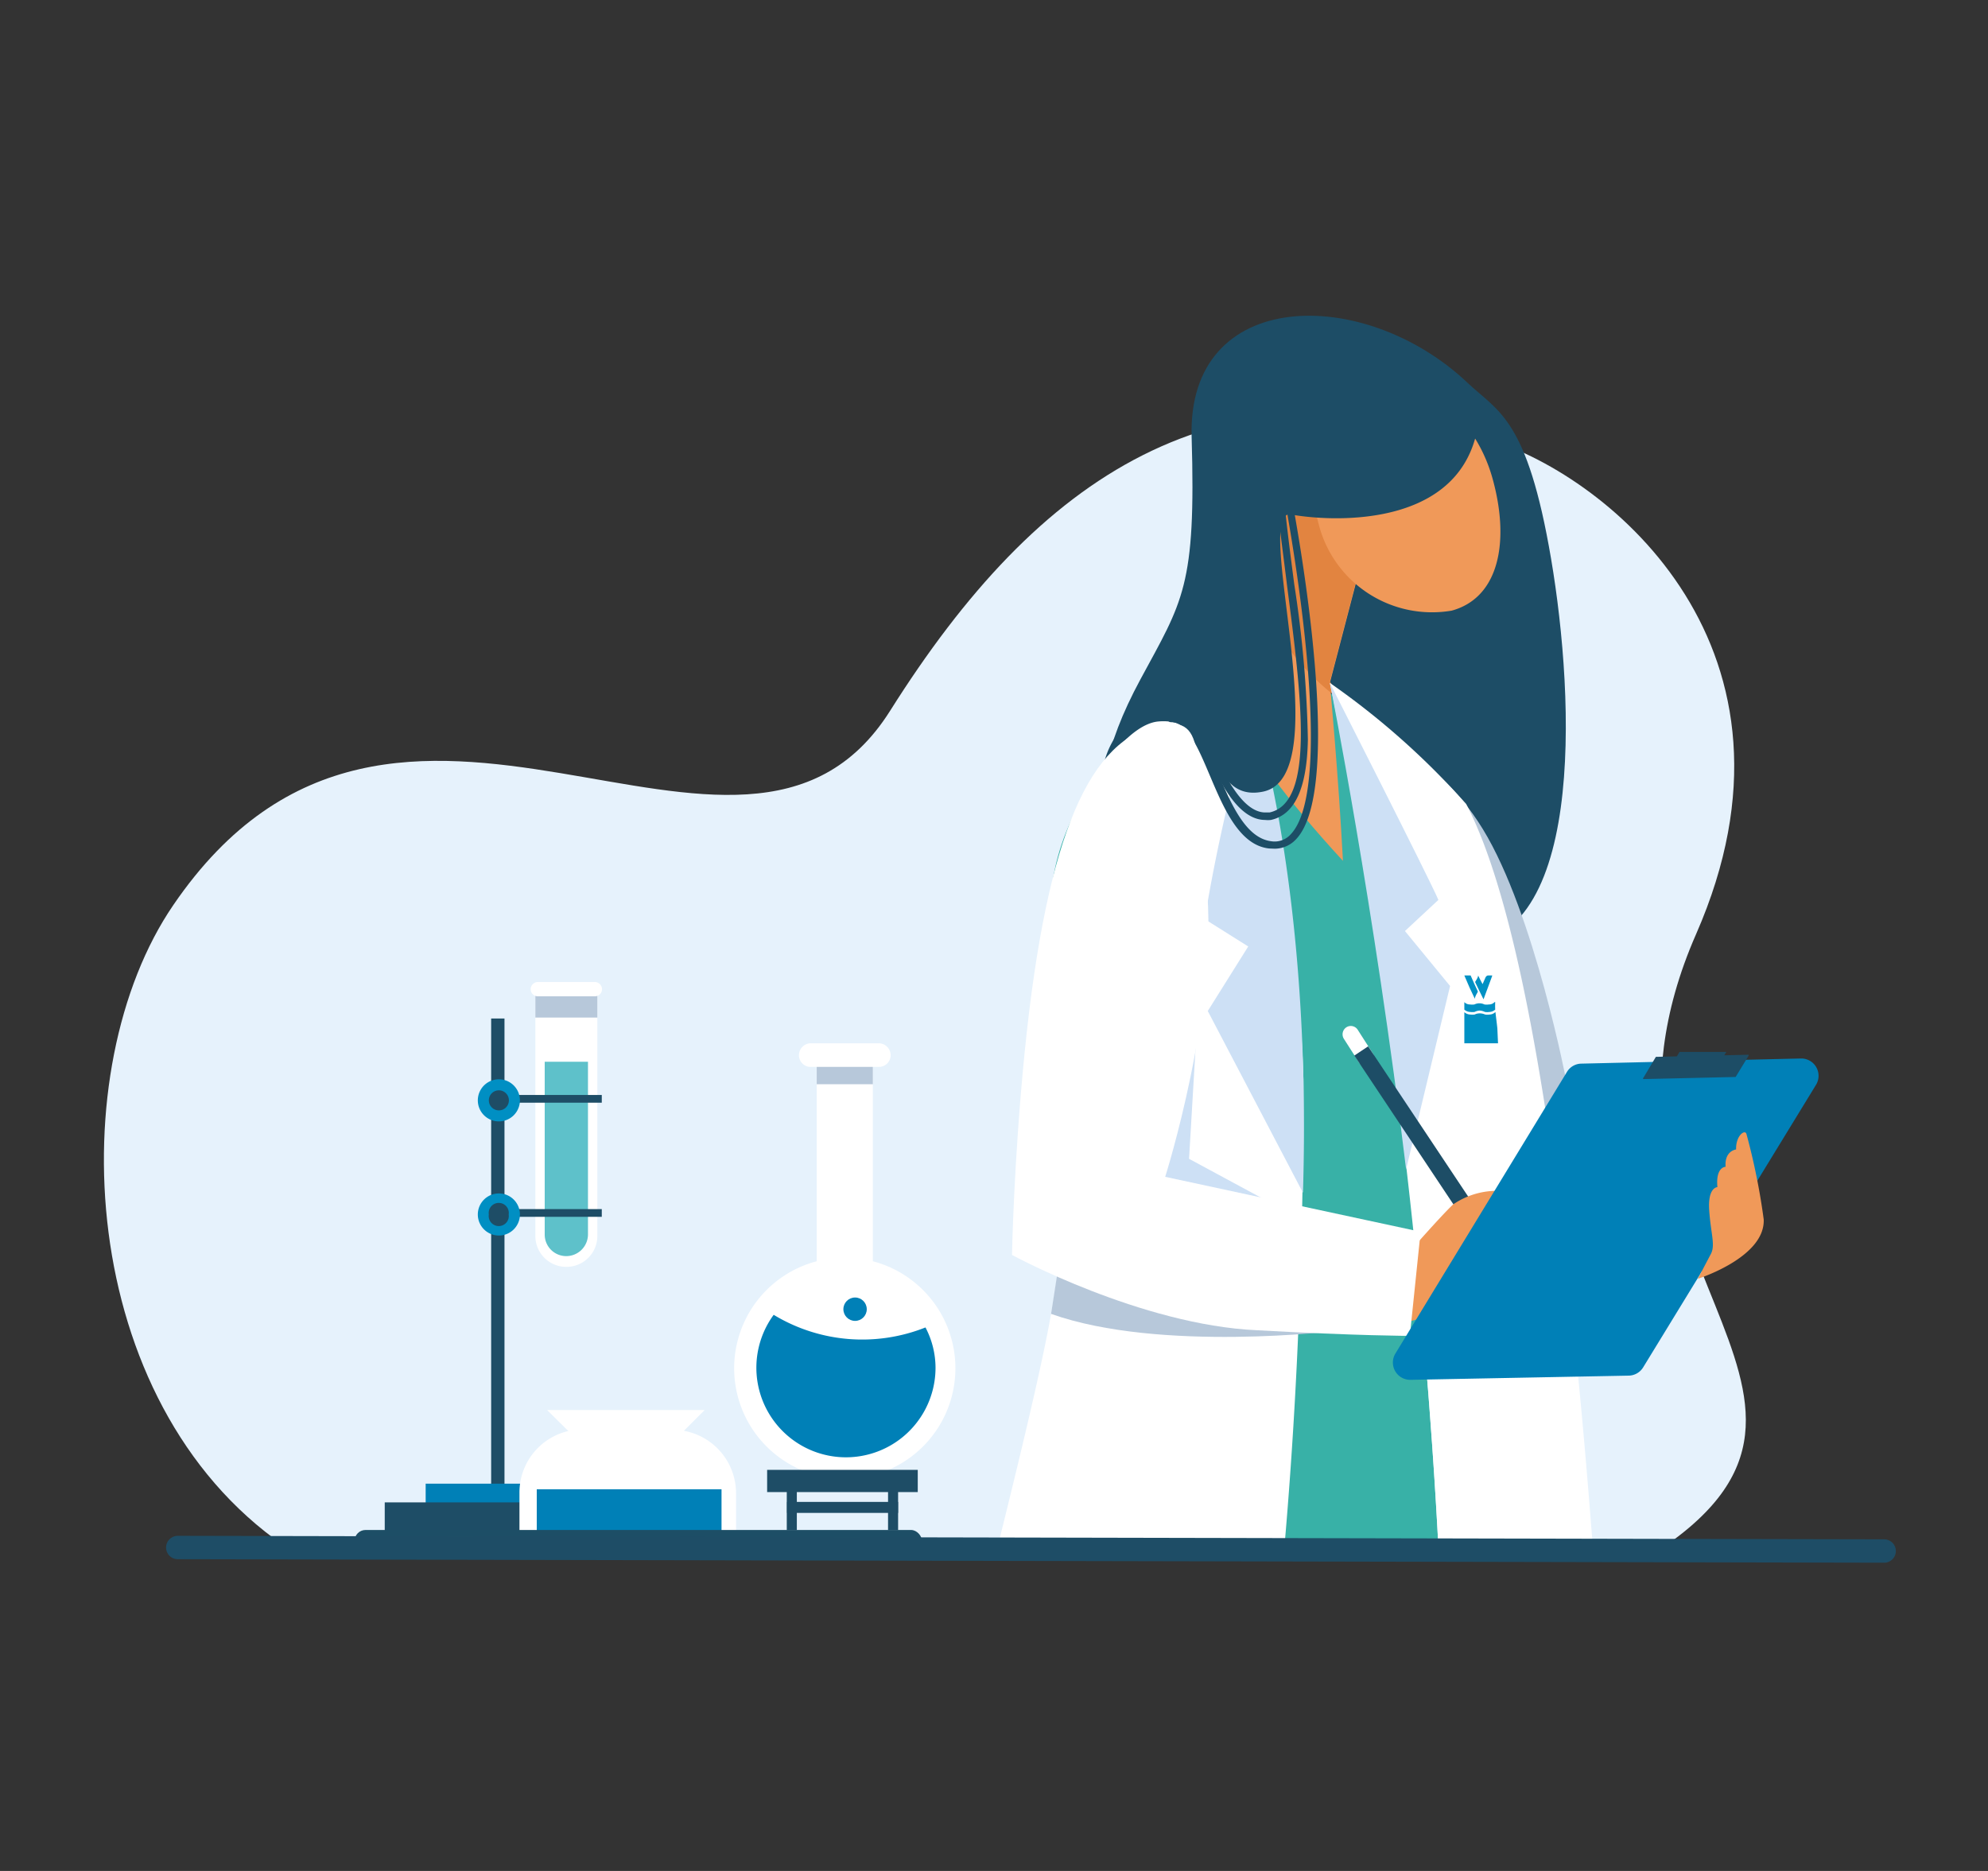 <svg id="Calque_1" data-name="Calque 1" xmlns="http://www.w3.org/2000/svg" xmlns:xlink="http://www.w3.org/1999/xlink" viewBox="0 0 85 80"><rect x="0" y="0" width="85" height="80" fill="#333333" stroke="none"/><defs><style>.cls-1,.cls-18{fill:none;}.cls-2{fill:#e6f2fc;}.cls-3{fill:#1d4d66;}.cls-4{fill:#b7c8da;}.cls-5{fill:#1e4d66;}.cls-6{fill:#0080b7;}.cls-7{fill:#fff;}.cls-8{fill:#5ec1ca;}.cls-9{fill:#008fc3;}.cls-10{fill:#38b1a7;}.cls-11{fill:#f09959;}.cls-12{fill:#e28440;}.cls-13{fill:#cde0f5;}.cls-14{isolation:isolate;}.cls-15{clip-path:url(#clip-path);}.cls-16{fill:#0091c4;}.cls-17{fill:#1d4e66;}.cls-18{stroke:#1e4d66;stroke-linecap:round;stroke-linejoin:round;}.cls-19{fill:#0f4583;}.cls-20{fill:#266eb6;}</style><clipPath id="clip-path"><polygon class="cls-1" points="62.6 44.61 62.48 41.71 63.92 41.71 64.05 44.61 62.6 44.61"/></clipPath></defs><path class="cls-2" d="M72.52,39.94C77.84,27.8,68.87,20.4,63.69,18.8,52,15.18,44.41,20.31,38.06,30.39S17,24.65,7.41,38.7c-4.79,7-4.17,21.22,4.73,27.39l58.55.35C81.32,59.61,66.48,53.7,72.52,39.94Z"/><path class="cls-3" d="M62.76,16.38c-4.42-4.2-12-4.11-11.81,2.3s-.37,7-2.19,10.37c-6.31,11.66,7.52,11,13.29,11.36s5.29-10.49,4.27-16.51S64.06,17.61,62.76,16.38Z"/><path class="cls-4" d="M67,46.37s-1.38-7.3-3.6-10.92S58,31.09,57.19,31.73l-.82.63c.52,3.77,1.15,5.56,3.71,11.38s3.79,8.43,5.63,8"/><rect class="cls-5" x="20.99" y="43.55" width="0.57" height="20.32" transform="translate(42.56 107.42) rotate(-180)"/><rect class="cls-6" x="18.2" y="63.44" width="5.78" height="2.13" transform="translate(42.18 129.01) rotate(-180)"/><rect class="cls-5" x="16.45" y="64.24" width="9.28" height="1.33" transform="translate(42.18 129.81) rotate(-180)"/><path class="cls-7" d="M24.21,54.17h0a1.32,1.32,0,0,0,1.33-1.32V42.24H22.89V52.85A1.32,1.32,0,0,0,24.21,54.17Z"/><path class="cls-8" d="M24.21,53.71h0a.93.93,0,0,0,.93-.92V45.4H23.29v7.39A.92.92,0,0,0,24.21,53.71Z"/><rect class="cls-4" x="22.89" y="42.24" width="2.65" height="1.27"/><path class="cls-7" d="M23,42.6h2.43a.3.3,0,0,0,.31-.3h0a.31.31,0,0,0-.31-.31H23a.31.31,0,0,0-.31.31h0A.3.3,0,0,0,23,42.6Z"/><rect class="cls-5" x="21.18" y="46.82" width="4.55" height="0.33" transform="translate(46.91 93.97) rotate(-180)"/><path class="cls-9" d="M20.43,47.05a.9.9,0,1,0,1.8,0,.9.9,0,0,0-1.8,0Z"/><circle class="cls-5" cx="21.33" cy="47.05" r="0.43"/><rect class="cls-5" x="21.18" y="51.69" width="4.55" height="0.33" transform="translate(46.91 103.72) rotate(-180)"/><path class="cls-9" d="M20.43,51.93a.9.9,0,1,0,.9-.9A.9.9,0,0,0,20.43,51.93Z"/><path class="cls-5" d="M20.9,51.93a.43.43,0,1,0,.85,0,.43.43,0,1,0-.85,0Z"/><path class="cls-10" d="M53,27.94s-6.42,3.22-7.83,8.92,2.75,12.75,3.26,16.51,12.24,4.42,12.24.39c0-3.85,2.94-12,2.77-14.13-.39-4.89-7.54-10.88-7.54-10.88Z"/><path class="cls-11" d="M54.88,20.56l-2.76,8.5s.26,2.28,5.3,7.75c-.19-3.64-.56-7.61-.56-7.61l2.09-8Z"/><path class="cls-12" d="M53.59,24.53l1.29-4,4.07.61-2.09,8s.21.32.51.83A9.74,9.74,0,0,1,53.59,24.53Z"/><path class="cls-11" d="M56.4,22.48a5,5,0,0,0,5.67,3.63c2.05-.56,2.49-3,1.74-5.67s-3-4.44-5.05-3.88S55.65,19.77,56.4,22.48Z"/><path class="cls-10" d="M52.88,66.5c.69-7.59.88-14.63.85-20.4,2.49,1.11,5,2.44,6.33,3.21.6,5.09,1.14,10.92,1.46,17.19Z"/><path class="cls-7" d="M62.69,34.38c2.84,5.42,4.49,19.43,5.44,32.12H61.52c-.32-6.27-.86-12.1-1.46-17.19-1.43-12.12-3.2-20.11-3.2-20.11A32.94,32.94,0,0,1,62.69,34.38Z"/><path class="cls-7" d="M44.94,56.18c.44-2.52.87-6,1.25-9.43.08-.79.17-1.58.25-2.36.59-5.81,1.52-13,1.52-13a6.46,6.46,0,0,1,4.15-2.23,47.57,47.57,0,0,1,3.62,17c0,5.77-.17,12.81-.85,20.4H42.55C43.66,62.11,44.57,58.29,44.94,56.18Z"/><path class="cls-13" d="M61.5,38.48l-1.43,1.33L62,42.16,60.12,50C58.77,38.8,56.86,29.2,56.86,29.2S61.18,37.7,61.5,38.48Z"/><path class="cls-4" d="M44.94,56.18l.43-2.77L57.22,56.9S49.6,57.84,44.94,56.18Z"/><polygon class="cls-13" points="54.99 51.79 50.84 49.55 51.16 44.12 48.48 50.03 54.99 51.79"/><path class="cls-13" d="M55.71,51l-4.07-7.77,1.73-2.76-1.86-1.17a74.07,74.07,0,0,1,2-8.76h.13S56.11,38,55.71,51Z"/><path class="cls-7" d="M34.92,53.93V45.12h2.4v8.81a4.73,4.73,0,1,1-2.4,0Z"/><rect class="cls-4" x="34.92" y="45.12" width="2.4" height="1.24" transform="translate(72.24 91.48) rotate(-180)"/><path class="cls-7" d="M34.67,45.62h2.9a.5.5,0,0,0,.51-.5h0a.51.51,0,0,0-.51-.51h-2.9a.51.51,0,0,0-.51.51h0A.5.5,0,0,0,34.67,45.62Z"/><path class="cls-1" d="M35.87,58.56A9.31,9.31,0,0,1,40.06,58a3.31,3.31,0,0,1,0,.55,4,4,0,1,1-8,0v0A4.45,4.45,0,0,0,35.87,58.56Z"/><rect class="cls-5" x="32.81" y="62.86" width="6.44" height="0.95" transform="translate(72.05 126.66) rotate(-180)"/><rect class="cls-5" x="33.65" y="64.21" width="4.75" height="0.47" transform="translate(72.05 128.9) rotate(-180)"/><rect class="cls-5" x="37.98" y="63.58" width="0.43" height="1.85" transform="translate(76.38 129.01) rotate(-180)"/><rect class="cls-5" x="33.65" y="63.58" width="0.43" height="1.85" transform="translate(67.72 129.01) rotate(-180)"/><path class="cls-7" d="M24.34,61.18l-.05,0-.9-.89h6.74l-.89.89h0a2.71,2.71,0,0,1,2.23,2.66v2.35H22.21V63.82A2.7,2.7,0,0,1,24.34,61.18Z"/><rect class="cls-6" x="22.96" y="63.68" width="7.9" height="2.27" transform="translate(53.81 129.63) rotate(-180)"/><g class="cls-14"><g class="cls-15"><path class="cls-16" d="M63.9,42.85a.32.32,0,0,1-.24.1.72.72,0,0,1-.19,0,.49.49,0,0,0-.43,0,.72.72,0,0,1-.19,0,.33.33,0,0,1-.24-.1c0,.11,0,.22,0,.32a.4.4,0,0,0,.25.1.72.72,0,0,0,.19,0,.51.51,0,0,1,.22-.06.6.6,0,0,1,.22.06.71.71,0,0,0,.2,0,.4.4,0,0,0,.24-.1,3.16,3.16,0,0,1,0-.32"/><path class="cls-16" d="M62.87,41.71h-.26q.21.51.45,1c0-.1.08-.21.13-.31-.11-.23-.22-.48-.32-.71"/><path class="cls-16" d="M63.8,41.71h-.17c-.07,0-.11.06-.13.12l-.11.25c-.07-.13-.13-.24-.19-.37,0,.09-.08.19-.13.28.12.24.23.49.36.74.13-.34.25-.68.37-1"/><path class="cls-16" d="M63.93,43.28a.36.36,0,0,1-.24.1.65.65,0,0,1-.19,0,.59.59,0,0,0-.23-.05.51.51,0,0,0-.22.05.72.72,0,0,1-.19,0,.4.4,0,0,1-.25-.1c0,.44,0,.89,0,1.33h1.45c0-.44-.07-.89-.12-1.33"/></g></g><path class="cls-3" d="M63.27,17.4C63.1,22.72,56.9,22.31,55.2,22S57.27,33.19,54,33.85c-2.38.49-1.84-3.23-4.48-3-1.17.11-2.35,1.92-2.35,1.92a3.66,3.66,0,0,1,1.07-1.92c.89-.8,3.23-5.73,3.85-9.26s4.78-5.81,6-5.88,4.25,1.33,4.25,1.33Z"/><path class="cls-3" d="M54.09,35.06a1.07,1.07,0,0,0,.25,0c1-.22,1.54-1.31,1.58-3.43A48.53,48.53,0,0,0,55.34,25c-.13-1-.26-2-.37-3a.15.15,0,0,0-.17-.13.16.16,0,0,0-.14.17c.11,1,.25,2,.37,3,.62,4.77,1.2,9.28-.75,9.7H54.1c-1.13,0-2.14-2.18-2.72-4.31a.17.17,0,0,0-.2-.11.15.15,0,0,0-.1.19C51.47,31.92,52.51,35.06,54.09,35.06Z"/><path class="cls-3" d="M54.5,36.29a1.25,1.25,0,0,0,.92-.41c2.11-2.23,0-13.45-.07-13.93a.15.15,0,0,0-.3.06c0,.12,2.15,11.54.14,13.66a.92.92,0,0,1-.84.3c-1.1-.14-1.73-1.63-2.29-2.95s-1.06-2.48-2-2.45a.16.16,0,0,0-.15.16.16.16,0,0,0,.17.15h0c.68,0,1.15,1.1,1.64,2.26.59,1.39,1.26,3,2.54,3.14Z"/><path class="cls-11" d="M58.8,24.28a1.17,1.17,0,0,0,1.53.45,1.16,1.16,0,0,0,0-1.6,1.15,1.15,0,0,0-1.53-.44A1.15,1.15,0,0,0,58.8,24.28Z"/><rect class="cls-17" x="15.16" y="65.42" width="24.26" height="0.95" rx="0.47"/><line class="cls-18" x1="7.6" y1="66.17" x2="80.56" y2="66.32"/><path class="cls-7" d="M58.59,45.52h0a.35.35,0,0,1-.49-.1l-.64-1a.36.36,0,0,1,.1-.49h0a.35.35,0,0,1,.49.1l.64,1A.35.35,0,0,1,58.59,45.52Z"/><rect class="cls-3" x="60.23" y="44.21" width="0.71" height="8.61" transform="translate(-16.73 41.72) rotate(-33.66)"/><polygon class="cls-19" points="63.27 51.9 63.46 52.51 63.56 52.84 63.29 52.62 62.8 52.22 63.27 51.9"/><polygon class="cls-20" points="63.46 52.51 63.56 52.84 63.29 52.62 63.46 52.51"/><path class="cls-3" d="M73.55,45.41l-2,0s0,0,0,0l.26-.43h0l2,0s0,0,0,0l-.26.43Z"/><path class="cls-11" d="M60.19,53.61S61.6,52,62.13,51.5A3.32,3.32,0,0,1,64.74,51c1.16.14-.71,3.26-1,3.83s-2.77,1.52-3.4,1.65"/><path class="cls-7" d="M49.56,31c-2.9.6-4.79,4.47-5.75,14-.47,4.7-.54,8.66-.54,8.66s5.51,3,10.48,3.22c4.34.24,6.53.24,6.53.24l.46-4.45L49.82,50.32S52.14,43,51.58,37.76,51.76,30.58,49.56,31Z"/><path class="cls-6" d="M69.65,58.82,60.31,59a.74.74,0,0,1-.65-1.12L67,45.83a.73.73,0,0,1,.61-.35L77,45.26a.74.74,0,0,1,.65,1.12L70.26,58.46A.74.74,0,0,1,69.65,58.82Z"/><path class="cls-3" d="M74.22,46.05l-3.94.09s-.07,0,0-.08l.52-.87,0,0,3.94-.09s.06,0,0,.08l-.53.87Z"/><path class="cls-11" d="M75.41,52.14a28.1,28.1,0,0,0-.74-3.66c-.07-.2-.46.09-.44.67,0,0-.5.05-.45.74,0,0-.43,0-.35.87,0,0-.42,0-.35,1s.27,1.48.07,1.86-.56,1.06-.56,1.06S75.48,53.77,75.41,52.14Z"/><path class="cls-6" d="M33.08,56.22A3.83,3.83,0,1,0,40,58.49a3.72,3.72,0,0,0-.43-1.73A7.31,7.31,0,0,1,33.08,56.22Z"/><circle class="cls-6" cx="36.56" cy="55.98" r="0.5"/></svg>